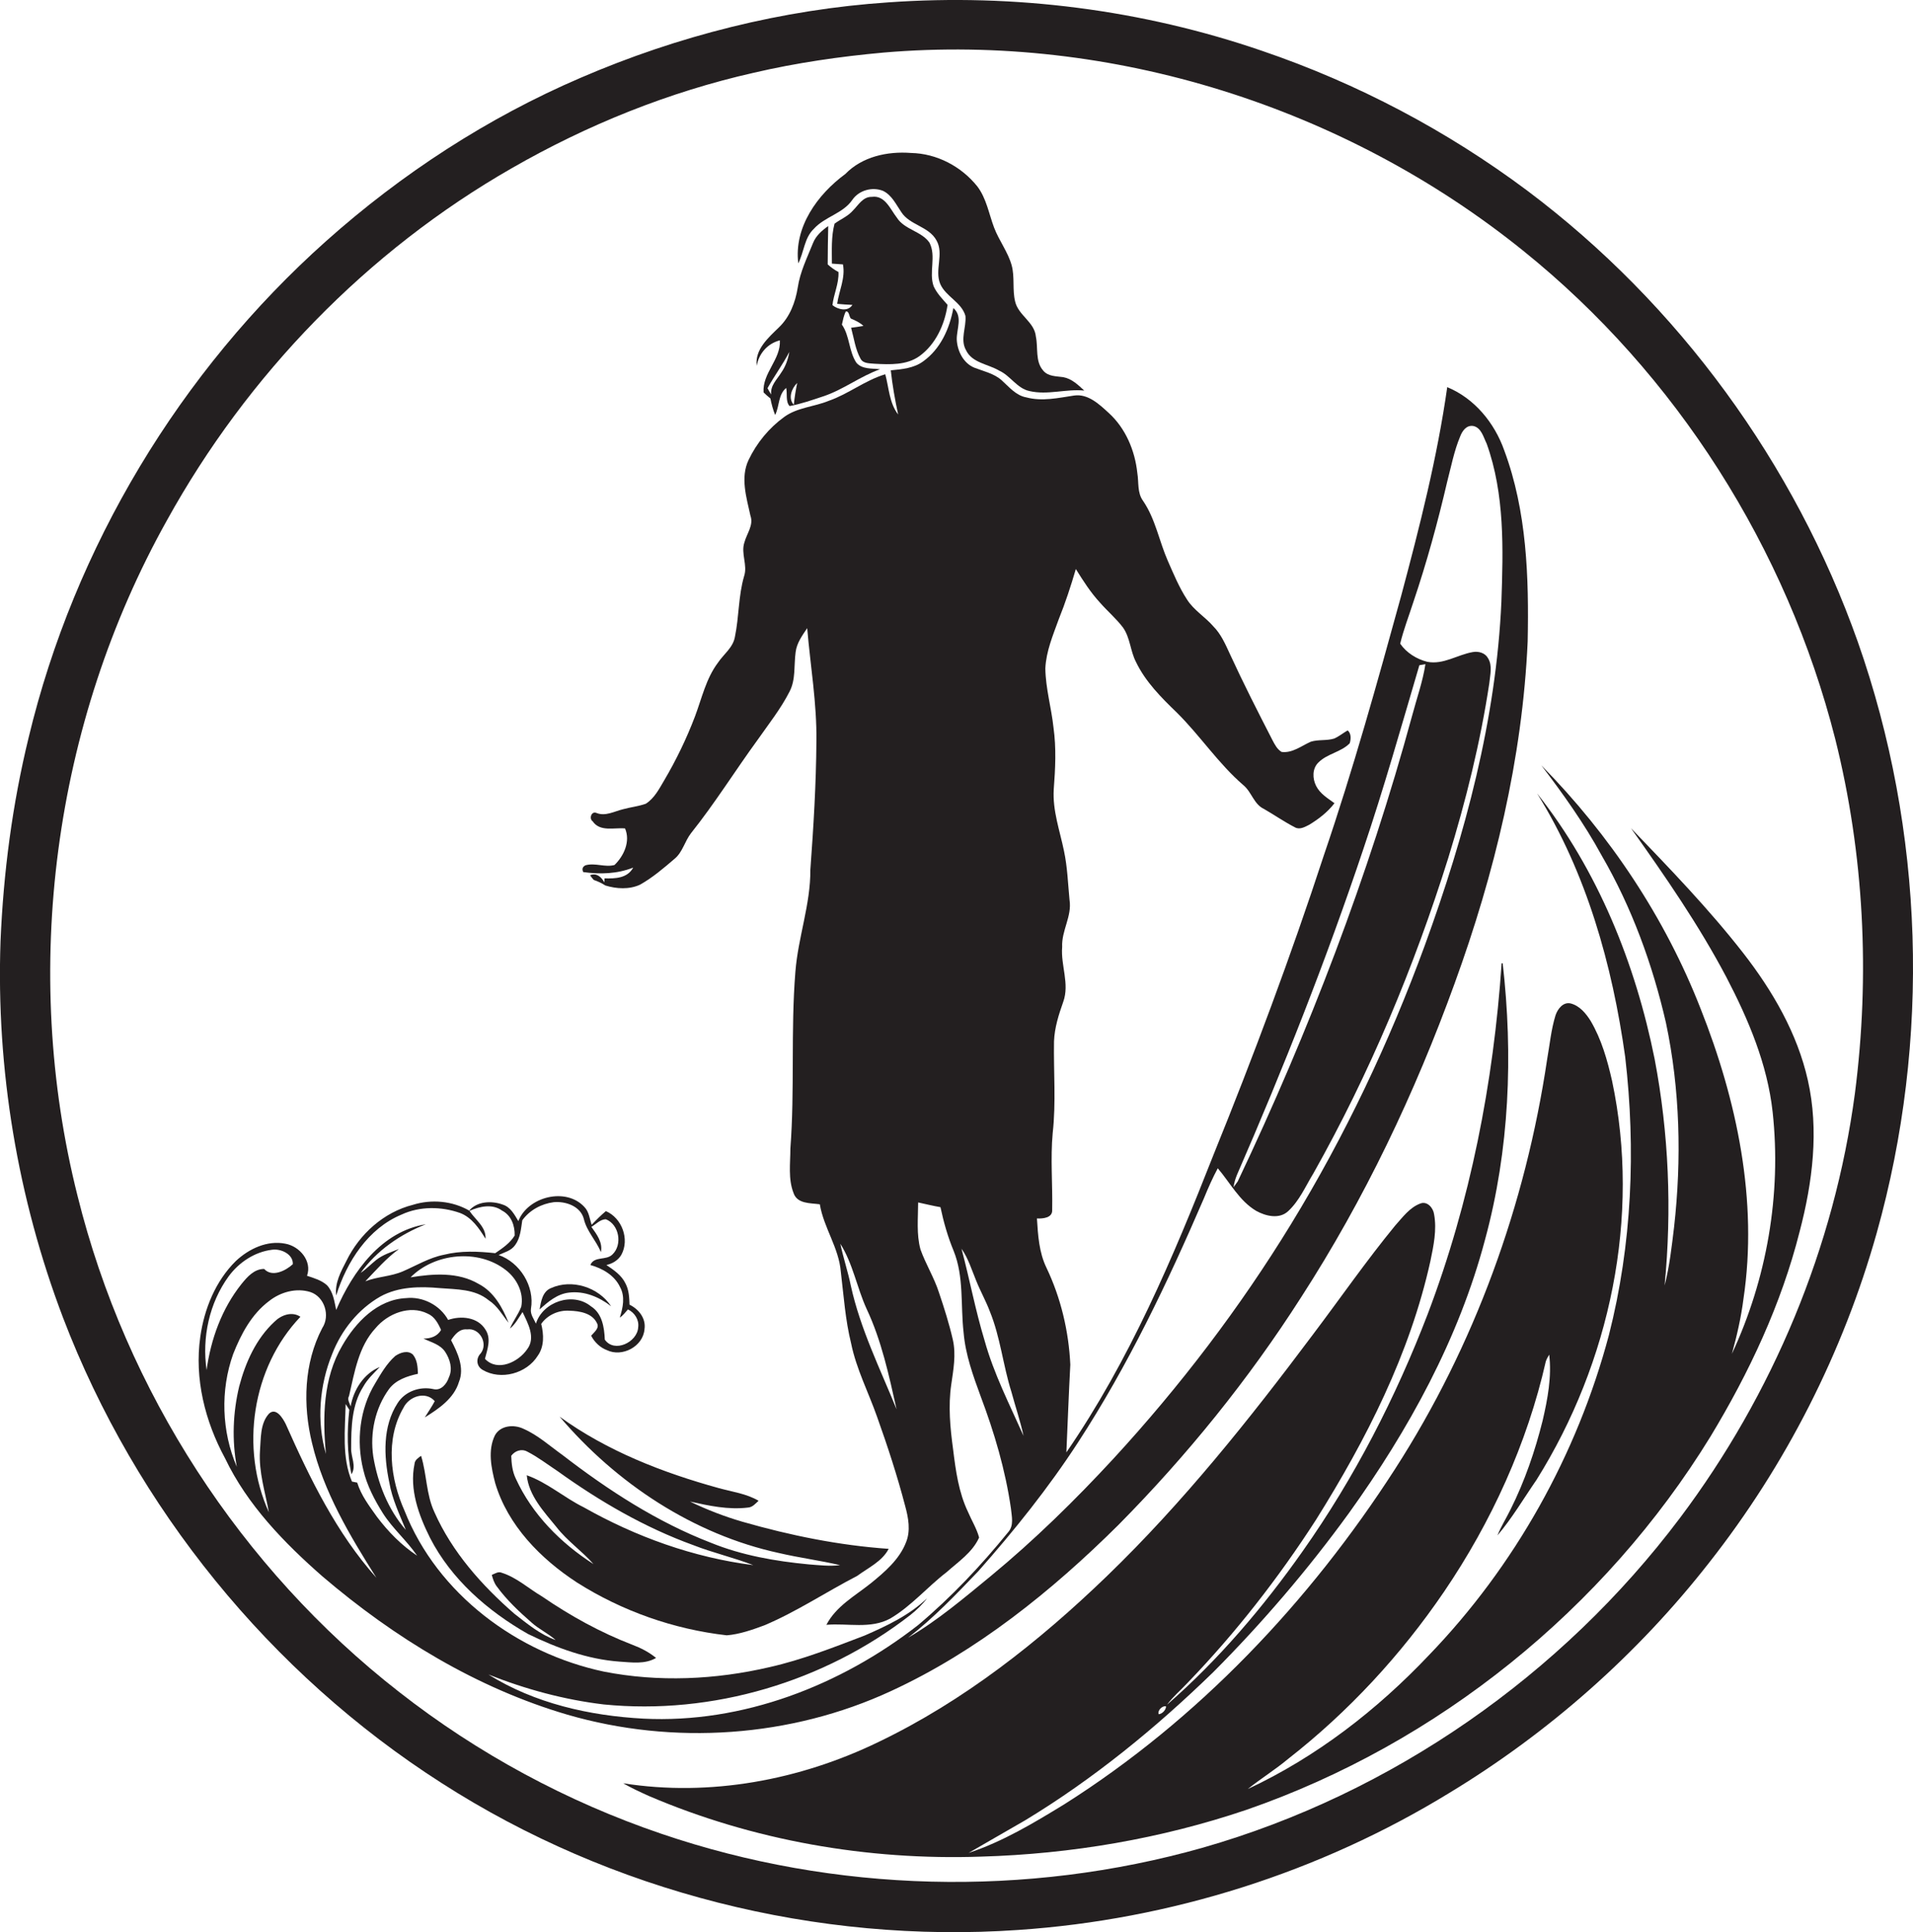 <?xml version="1.0" encoding="utf-8"?>
<!-- Generator: Adobe Illustrator 19.2.0, SVG Export Plug-In . SVG Version: 6.00 Build 0)  -->
<svg version="1.1" id="Layer_1" xmlns="http://www.w3.org/2000/svg" xmlns:xlink="http://www.w3.org/1999/xlink" x="0px" y="0px"
	 viewBox="0 0 727.8 735.1" enable-background="new 0 0 727.8 735.1" xml:space="preserve">
<g>
	<path fill="#231F20" d="M706.8,244.2c-24-67.8-68.2-128.5-125.8-171.7c-30.5-22.8-64.6-40.8-100.7-53.1C434.7,3.7,386-2.5,338,0.9
		C297.7,3.6,258,13.6,220.9,29.6c-35.4,15.2-68.1,36.5-96.8,62.1C68.5,141.3,28.3,208.1,10.9,280.6C4.7,306,1.3,332,0.2,358.1
		c-1.7,48.7,6.5,97.8,23.8,143.3c27.6,72.2,78.8,135.3,144,177c64.6,41.5,142.8,61.2,219.4,55.9c57.8-3.9,114.7-21.9,164.1-52.2
		c37.8-22.9,71.5-52.7,98.7-87.5c29.2-37.1,51-80,63.8-125.5C734.6,395.7,732.1,316.1,706.8,244.2z M705.7,416
		c-7.8,58.5-31.2,114.5-66.6,161.6c-45,59.8-109.5,104.8-181.5,125.4c-67.1,19-140,17.2-206-5.3c-35.9-12.2-69.8-30.5-99.7-53.9
		c-60.3-47-104-114.6-122.4-188.8c-21.6-85.8-9.2-179.7,34-257c30.6-55.4,76.2-102.5,131.2-134c28.7-16.5,59.7-29,92-36.3
		c16.3-3.8,32.9-6.2,49.5-7.7c86.8-7.4,175.6,20.8,243.3,75.4c58.3,46.9,100.3,113.3,118.7,185.7C709.2,325,711.5,371.1,705.7,416z"
		/>
	<path fill="#231F20" d="M309.6,87.1c4.2-4.7,11.1-5.8,14.7-11.1c2.5-3.6,7.5-5,11.6-3.4c3.4,1.6,5,5.2,7,8.1
		c3.2,5,10.5,5.4,13.4,10.8c2.9,5.1-0.8,11.2,1.4,16.5c2.1,4.9,8.1,6.9,9.6,12.2c0.4,4.3-2.1,8.9,0.2,13c2.3,4.9,8.4,5.3,12.6,7.8
		c4.3,1.9,6.8,6.8,11.6,7.8c6.9,1.6,13.9-0.9,20.8-0.2c-2.3-2.1-4.7-4.5-8-5.1c-2.7-0.4-5.8-0.2-7.7-2.6c-3-3.5-1.8-8.5-2.7-12.8
		c-0.5-5.6-6.7-8.1-7.9-13.4c-1.1-4.5-0.1-9.2-1.3-13.7c-1.4-5.1-4.8-9.4-6.7-14.4c-2-5.3-2.9-11.1-6.4-15.7
		c-6.1-7.6-15.4-12.5-25.2-12.7c-9-0.7-18.6,1.4-25,8c-10.6,7.8-19.6,20.2-17.9,34C305.9,95.9,306,90.5,309.6,87.1z"/>
	<path fill="#231F20" d="M296.7,129.5c0.4,7.3-6.7,12.4-6.2,19.8c0.8,0.8,1.7,1.6,2.6,2.3c0.4,2.1,1,4.3,1.8,6.3
		c1.7-3.4,1.1-7.7,4.2-10.3c0.5,2.1-0.3,5.2,1.3,6.9c4.3-0.8,8.6-2.3,12.8-3.7c7.6-2.5,14-7.6,21.6-10.3c-3-0.4-6.8,0.1-9-2.5
		c-2.9-4.4-2.5-10.2-5.5-14.5c0.4-1.7,0.7-3.5,1.5-5c1.3-0.2,1.2,1.9,1.9,2.7c1.7,0.7,3.4,1.5,4.8,2.8c-1.6,0.3-3.2,0.5-4.7,0.7
		c1.1,4,1.6,8.2,3.6,11.8c1,1.9,3.5,1.7,5.4,1.9c5.7,0.3,12.1,0.6,17-2.9c6.2-4.5,9.6-12,10.7-19.5c-1.9-2.2-4.1-4.4-5.3-7.1
		c-1.9-5.3,1.1-11.4-1.6-16.6c-3.1-4.4-9.5-4.9-12.4-9.5c-2.5-3.2-4.5-8.6-9.5-7.9c-3.4-0.1-5.1,3.1-7.2,5.2c-1.9,2.2-4.7,3.3-7,5
		c-1.3,4.9-1,10.1-1,15.2c1.4,0.1,2.8,0.2,4.2,0.3c1,5.2-1.5,10-2.2,15c1.9,0.2,3.8,0.3,5.8,0.4c-1.7,2.7-5.5,1.8-7.6,0.1
		c0.5-4.3,2.5-8.2,2.3-12.6c-1.5-0.8-2.9-1.8-4.1-2.9c0-4.9,0.1-9.7,0.2-14.6c-2.4,1.7-4.7,3.7-5.8,6.5c-2.2,5.5-4.9,10.9-5.8,16.9
		c-0.9,5.6-3,11.2-7.2,15.2c-4,3.9-9.2,8.4-8.4,14.6C288.7,134.5,292,130.7,296.7,129.5z M303.3,145.7c-0.6,2.8-1,5.5-1.3,8.3
		C299.7,151.6,301.2,147.7,303.3,145.7z M297.2,141.8c-1.6,2.6-4.2,4.9-3.8,8.3c-0.5-0.8-1-1.6-1.4-2.4c2.6-4.7,5.8-9,8.3-13.8
		C299.8,136.7,298.9,139.4,297.2,141.8z"/>
	<path fill="#231F20" d="M339,643.4c32.7-15.1,61.1-38,86.5-63.2c26.1-26.4,49.5-55.3,69.5-86.6c24.1-37.3,43.3-77.7,58.4-119.4
		c15.2-41.8,25.8-85.6,27.8-130.1c0.5-24.4-0.3-49.6-8.9-72.7c-3.7-10.5-11.3-19.8-21.7-24.1c-3.8,26.8-10.5,53.1-17.5,79.3
		c-9.1,33.1-18.3,66.2-29.4,98.7c-12.6,38.5-26.8,76.5-42,114c-15.4,39.2-32,78.4-56,113.3c0.5-11.1,0.9-22.3,1.5-33.4
		c-0.6-12.7-3.6-25.4-9.1-36.9c-2.8-5.8-3.2-12.3-3.6-18.7c2.3,0.1,6-0.2,5.8-3.3c0.2-9.7-0.7-19.5,0.2-29.2
		c1.3-11.6,0.3-23.3,0.5-34.9c0.2-5.2,1.8-10.2,3.5-15c2.5-6.9-1-13.9-0.4-20.9c-0.3-6.2,3.8-11.7,2.8-17.9
		c-0.6-6.2-0.8-12.5-2.1-18.6c-1.6-7.8-4.4-15.4-3.9-23.5c0.6-7.8,1-15.7-0.1-23.5c-0.8-7.5-3-14.9-3.1-22.5
		c0.3-6.5,2.9-12.6,5.1-18.7c2.5-6.2,4.6-12.6,6.5-19.1c2.8,4.5,5.6,8.9,9.2,12.8c2.8,3.2,6.1,6,8.7,9.4c2.8,3.9,2.8,9,5,13.2
		c3.6,7.5,9.6,13.5,15.5,19.2c8.9,8.8,15.8,19.4,25.3,27.6c3.2,2.6,4,7.3,7.9,9.1c4,2.3,7.7,4.9,11.8,7c1.8,1,3.8-0.2,5.4-1
		c3.6-2.2,7-4.8,9.6-8.2c-2.6-1.9-5.5-3.6-7-6.6c-1.4-2.8-1.5-6.6,0.9-8.9c3.4-3.4,8.6-3.9,11.9-7.3c0.5-1.6,0.6-3.8-0.8-4.9
		c-1.7,1-3.3,2.3-5.1,3.1c-2.9,0.9-6,0.3-8.9,1.2c-3.6,1.6-7,4.4-11.1,3.9c-1.7-1-2.6-2.8-3.5-4.5c-5.6-10.9-11.1-21.7-16.2-32.8
		c-1.7-3.7-3.4-7.6-6.3-10.5c-3.1-3.6-7.4-6.1-10-10.2c-3-4.6-5.1-9.7-7.3-14.7c-3.3-7.5-4.7-15.9-9.4-22.8
		c-2.3-3.1-1.6-7.1-2.2-10.6c-0.9-8.6-4.5-17.1-10.9-22.9c-3.6-3.3-7.9-7.4-13.2-6.6c-6,0.9-12.1,2.3-18.1,0.7c-4-0.7-6.6-4-9.4-6.5
		c-2.9-2.6-6.8-3.4-10.4-4.8c-4.2-1.7-6.5-6.4-6.7-10.7c-0.1-4,2.4-8.8-1.3-12c-1.4,7.8-4.9,15.6-11.5,20.3c-3.5,2.6-8.1,3-12.3,3.4
		c0.6,5.6,1.6,11.2,2.8,16.8c-3.4-4.4-3.5-10.2-4.9-15.3c-7.7,2.3-14,7.5-21.5,10.1c-5.6,2.3-11.9,2.5-16.9,6.1
		c-5.8,4.2-10.5,9.9-13.6,16.4c-3.2,6.7-0.8,14.3,0.7,21.2c1.3,3.6-1.4,6.8-2.3,10.2c-1.4,4.2,1.3,8.6-0.1,12.8
		c-2.2,7.5-1.9,15.4-3.5,23.1c-0.7,4.1-4.3,6.6-6.5,9.9c-4.5,6-6.1,13.5-8.7,20.4c-3.2,8.4-7.1,16.5-11.7,24.3
		c-1.9,3.2-3.7,6.8-7,8.9c-2.8,1-5.8,1.3-8.7,2.1c-3.3,0.8-6.7,2.8-10.1,1.4c-1.9-0.8-2.9,2.2-1.4,3.2c2.8,4.1,8.2,2.3,12.3,2.7
		c2.1,4.9-0.4,10.4-4,13.9c-3.6,1-7.3-0.9-11,0.1c-1.1,0.5-1.5,1.4-0.9,2.6c6.4,0.9,12.9,0.7,19-1.7c-2.2,4.1-6.9,4.2-10.9,4.1
		l-0.1,1.5c-1.1-2-2.9-3.7-5.4-2.7c0.3,0.5,1,1.4,1.4,1.8c1.5,0.5,3,1.2,4.4,2.1c4.2,1.3,9.1,1.6,13.2-0.3c4.8-2.7,9-6.3,13.2-9.9
		c3-2.5,3.8-6.6,6.2-9.7c9.1-11.4,16.8-23.8,25.4-35.6c4.2-6,8.8-11.8,12.1-18.3c2.4-4.6,1.6-10,2.3-15c0.4-3.4,2.5-6.3,4.4-9.1
		c1.2,14.3,3.7,28.6,3.5,43c-0.1,16.3-1.1,32.6-2.3,48.9c0.1,13.2-4.7,25.8-5.7,38.9c-1.8,22.3-0.2,44.8-1.9,67.2
		c0,5.6-0.9,11.5,1.2,16.9c1.4,4.2,6.4,3.8,10,4.3c1.5,9,7.3,16.6,8,25.8c1.1,9.1,1.7,18.2,3.9,27.1c2,9.8,6.6,18.6,9.9,28
		c4,11.2,7.7,22.5,10.7,34c1.2,4.4,2.1,9.3,0.3,13.7c-2.5,6.5-8.1,11.3-13.4,15.6c-6,4.8-13.2,8.7-16.9,15.8
		c8.1-0.7,16.8,1.7,24.3-2.4c8-4.7,14.1-12,21.4-17.6c4.5-4,9.9-7.6,12.4-13.2c-0.9-3.4-2.8-6.4-4.2-9.7c-3.6-7.5-4.7-15.8-5.7-23.9
		c-1.1-8.1-1.9-16.4-0.7-24.6c0.8-5.6,1.9-11.4,0.6-17.1c-1.4-6.1-3.3-12.1-5.3-18c-1.8-5.6-5-10.7-7-16.3c-1.6-5.8-0.9-12-0.9-17.9
		c2.8,0.6,5.6,1.3,8.5,1.8c1.2,5.7,2.8,11.3,5,16.6c4,9.9,2.6,20.7,3.8,31.1c0.7,8.4,3.6,16.4,6.5,24.3c5.2,13.8,9.4,28,11.5,42.6
		c0.3,3,1.2,6.5-1,9c-10.4,12.8-21.7,24.8-34.3,35.4c-29.5,23-66.8,37.5-104.5,35.6c-20.5-1.1-41.4-5.8-59-16.8
		c14.1,5.6,28.8,9.6,43.9,11.4c41.3,4.1,83.9-8.6,116.6-34c2.4-1.9,4.6-4,6.4-6.4c-6.8,6.5-15.3,10.5-23.8,14.2
		c-11.8,4.5-23.7,9.2-36.1,12c-20.6,4.8-42.3,5.8-63.1,1.7c-32.9-7-63.3-29.5-75.8-61.2c-5.4-12.1-7.4-27.2-0.4-39.2
		c2.1-4.3,8.4-6.5,11.9-2.5c-1.1,2.1-2.5,4.1-3.8,6.2c5.3-3.3,11.1-7.2,13-13.5c2.2-5.4-0.5-11.1-3-15.9c1.4-2.1,3.2-4.4,6.1-4.1
		c4.8-0.7,8.1,5.4,5.2,9.1c-1.9,1.9-1.7,4.9,0.7,6.3c6.9,4.1,16.8,1.4,21-5.4c2.5-3.5,2.3-8.1,1.3-12.1c2.4-3.4,6.6-5.3,10.8-5
		c3.8,0.1,8.6,0.9,10.4,4.7c1.1,1.9-1.1,3.5-2.2,4.8c1.3,2.5,3.4,4.5,6,5.5c5.8,2.8,13.8-1.4,14.3-8c0.6-4.1-2.2-7.6-5.7-9.3
		c-0.1-2.7-0.2-5.5-1.5-8c-1.5-3.2-4.5-5.2-7.3-7.1c2.3-0.5,4.5-1.8,5.7-3.9c3.2-5.9,0.2-14-5.9-16.6c-1.9,1.6-3.7,3.4-5.4,5.2
		c-0.8-2.3-1-5-2.8-6.8c-7-7.6-21.5-3.9-25.1,5.4c-1.5-2.5-3-5.4-6-6.3c-4.1-1.5-9.7-1.3-12.7,2.3c-6.4-3.7-14.4-4.4-21.4-2.2
		c-11.1,2.8-20.3,11.1-25.3,21.3c-2.1,4.1-4.5,8.4-3.9,13.2c4-12.8,12.1-25.5,24.9-30.8c6.9-3.2,15.1-3.1,22.2-0.6
		c4.5,1.7,7.3,5.9,9.7,9.8c0.3-4.5-3.9-7.2-6.1-10.6c3.9-1.7,8.7-2.8,12.4-0.1c3.5,1.8,4.9,5.7,4.8,9.5c-1.8,2.9-4.6,4.8-7.4,6.7
		c-6.5-0.7-13.1-1-19.5,0.6c-5.6,1.1-10.5,4.1-15.6,6.3c-4.6,2-9.7,2-14.3,3.8c4.1-4.3,8-8.8,12.8-12.3c-3,1.2-6.2,2.2-8.7,4.2
		c-2,1.6-3.8,3.5-5.9,4.9c6.1-8.5,15.1-14.7,24.8-18.5c-16.8,2.7-27.8,17.9-34.1,32.6c-0.7-3.2-1.1-6.8-3.5-9.4
		c-2.1-1.9-4.9-2.7-7.6-3.6c2-5.6-2.8-11.2-8.2-12.2c-6.9-1.4-13.9,1.9-18.9,6.6c-7.7,7.6-12,18.2-13.5,28.8
		c-2.3,15.9,1.8,32.2,9.4,46.2c8.5,17.8,22.5,32.2,37.1,45c27.3,23.3,58.7,42.5,93.2,52.6C256.2,664.1,300.8,661.1,339,643.4z
		 M323.7,489.2c-1.1-5.4-2.9-10.7-4-16c4.8,7.6,6.3,16.7,10,24.8c5.7,12.1,8.5,25.3,11.4,38.2C334.8,520.7,327.3,505.6,323.7,489.2z
		 M470.6,447c17.7-40.6,34-81.9,48.1-124c7.8-23.1,14.4-46.5,21.3-69.9c0.6-0.1,1.7-0.3,2.3-0.4c-1,6.6-3.3,13-5,19.4
		c-16.6,61-39.3,120.3-66.4,177.4c-0.4,0.5-1.2,1.7-1.6,2.2C469.5,450.1,470,448.5,470.6,447z M374.6,510.1
		c-3.5-11.5-5.7-23.4-8.8-35c2.6,3.7,3.9,8.1,5.6,12.2c1.6,4,3.7,7.7,5.2,11.7c4,9.8,5,20.5,8.2,30.6c1.5,5.6,3.4,11.1,4.6,16.7
		C384.1,534.4,378.1,522.7,374.6,510.1z M372.2,597.8c13.7-15.5,26.7-31.7,38-49.1c19-29.2,34-60.7,47.8-92.7
		c1.6-3.9,3.3-7.8,5.3-11.5c4.7,5.5,8.2,12.4,14.6,16.2c3.6,2,8.8,3.3,12.2,0.1c4.3-4,6.6-9.5,9.6-14.4c21.4-38,38.3-78.5,51.3-120
		c6.7-21.8,12.2-43.9,15.6-66.4c0.3-3.2,1.3-6.7-0.5-9.6c-1.1-2-3.6-2.7-5.8-2.3c-5.8,1-11.2,4.9-17.3,3.7c-4-1-7.9-3.4-10.3-6.9
		c1.3-5.4,3.3-10.5,5-15.8c5.1-15.1,9.3-30.4,12.9-45.9c1.5-5.7,2.6-11.6,4.9-17.1c0.8-2.1,2.4-4.5,5.1-4c3,0.7,3.8,4.3,5,6.7
		c6.9,19.2,6.3,40.1,5.6,60.2c-2,44.8-13.8,88.6-29.1,130.6c-13.5,36.9-30.4,72.6-50.9,106.1c-19.5,31.9-42.3,61.8-67.6,89.3
		c-14.6,15.8-30,30.9-46.6,44.6c-10.1,8.3-20.2,16.9-31.5,23.5C355.2,615.6,363.7,606.7,372.2,597.8z M196,473.7
		c2-2.7,2.2-6.2,2.7-9.4c2.8-3.9,7.3-6.3,12-6.9c4.5-0.4,10.1,1.5,11.4,6.3c1.1,4.8,4.7,8.2,6.5,12.7c0.8-3.7-1.6-6.8-3.6-9.6
		c1.7-1,3.4-2.9,5.5-2.9c5.1,2,6.4,9.7,2.5,13.4c-2.4,2.4-6.9,0.5-8.4,4c4.6,1.3,9.2,3.9,11.3,8.4c2,3.6,1.1,7.9-0.1,11.6
		c1.3-0.8,2.1-2,3.1-3.1c2.5,1.2,4.3,3.9,3.9,6.8c-0.3,5.7-9.1,9.9-12.7,4.7c-0.2-4.7-1-10-5.3-12.7c-6.9-5.6-18.3-1.7-20.9,6.6
		c-0.8-1.8-2.2-3.5-1.9-5.6c1.5-8.6-4.2-17.7-12.3-20.5C191.8,476.5,194.5,475.9,196,473.7z M126.4,515.1c3.5-9,9.9-17,18.3-21.8
		c6.9-3.8,15.1-3.9,22.7-3.2c6.3,0.5,13.3,0.3,18.5,4.6c3.3,2.1,5.2,5.6,7.6,8.6c-2.3-5.8-5.6-11.8-11.4-14.8
		c-7.8-4.6-17.3-3.9-25.9-2.5c9.2-9.3,25.8-10.9,36.2-2.8c4.2,3.2,7,8.7,5.9,14c-1.1,2.9-3.1,5.4-4.3,8.3c2.1-1.7,3.3-4.1,4.8-6.3
		c2,4.2,5.1,9.7,1.8,14.1c-3.3,4.9-11.3,8.8-16.1,3.7c0.9-3.6,2.5-7.6,0.2-11.1c-2.9-4.8-9.3-5.4-14.2-3.7c-3.1-5.6-9.6-9-16-8.3
		c-10.9,0.5-19.2,9.2-24.3,18.1c-7.3,12.4-7.5,27.3-6.2,41.2C120.4,540.8,121.5,527.1,126.4,515.1z M78.6,521.3
		c-1.8-12.4,1-25.5,8.4-35.7c3.9-5.3,9.9-9.3,16.5-10.1c3.4-0.5,8.1,1.7,7.9,5.5c-2.7,2.5-7.9,5.1-10.9,1.8c-3.8,0-6.4,3-8.6,5.7
		C84.4,497.9,80.2,509.5,78.6,521.3z M108.7,541.8c-1.1-2.2-3.7-6.5-6.4-3.9c-3.4,3.8-3,9.4-3.4,14.2c-0.5,8,2,15.6,3.4,23.3
		c-11-24.3-6.5-55,12-74.4c-3.3-2.2-7.4-0.6-9.9,1.9c-7,6.5-11,15.5-13.4,24.6c-2.4,10-2.8,20.5-0.9,30.6
		c-5.8-13.5-6.3-29.1-1.4-42.9c3-7.6,7-15.2,13.7-20.2c4.3-3.4,10.3-5.1,15.7-3.4c5.4,1.8,7.6,9,4.5,13.7c-7,13.4-7.4,29.3-3.9,43.7
		c4.4,18.6,14.4,35.3,24.5,51.3C128,583.3,117.9,562.5,108.7,541.8z M143.4,577.1c-2.9-4.1-6-8.1-7.5-13c-0.5-0.1-1.5-0.3-2-0.4
		c-3.9-9.3-2.6-19.7-2.4-29.5c0.5,0.7,0.9,1.5,1.4,2.2c-0.9,8.1-0.9,16.4,0.8,24.5c2-3-0.2-6.5-0.1-9.8c0-8,0.2-16.6,4.6-23.5
		c1.6-2.9,4-5.1,6.3-7.5c-6.1,2.5-10,8.7-11.1,15c-0.4-1.3-1.4-2.6-0.6-4c2.1-9,3.6-18.8,10.1-25.8c4.6-5.5,13-8.9,19.8-5.5
		c2.6,1.1,4,3.7,5.1,6.2c-1.4,2.5-4,3.3-6.7,3.3c2.9,1.4,6.4,2.2,8.3,5.1c1.8,2.8,2.9,6.4,1.4,9.6c-0.8,2.5-3,5.3-6,4.5
		c-5.1-1.1-10.7,0.9-13.5,5.3c-5.8,8.9-5.3,20.2-3.2,30.2c1.1,6.4,3.9,12.2,6.3,18.1c-6.8-7.8-10.7-17.8-12.4-28
		c-1.3-8.9,0.7-18.3,6-25.6c2.6-3.5,6.9-4.9,11-5.8c-0.1-2.5-0.2-5.2-1.9-7.3c-1.9-1.8-4.8-0.8-6.7,0.5c-3.3,2.9-5.5,6.8-7.7,10.5
		c-5.9,9.7-7.2,21.9-4.5,32.8c1.4,6,4.3,11.5,7.5,16.6c3.7,5.8,9.1,10.4,13,16.1C152.8,588,147.7,582.8,143.4,577.1z"/>
	<path fill="#231F20" d="M663.2,362.6c-13.1-16.8-27.9-32.1-42.7-47.5c13,18.3,25.8,36.8,36.3,56.7c8.4,16.1,15.6,33.1,17.6,51.3
		c3.4,31.3-2.2,63.5-15.5,92c1.9-6.9,3.5-13.8,4.4-20.9c5.6-37.4-2.5-75.6-16.3-110.4c-13.5-34.6-34.5-66.1-60.6-92.6
		c8.3,10.9,16.3,22.1,22.9,34.2c11.5,19.8,19.4,41.5,24.5,63.7c5.4,25.5,6,52,3.1,77.8c-0.9,7.4-1.7,14.9-3.6,22.2
		c2.8-28.7,1.6-57.9-3.8-86.2c-7.3-36.3-21.6-71.8-44.7-101c18.8,30.2,28.6,65.2,33.5,100.2c4.1,35.3,2.6,71.4-6.2,105.9
		c-12.1,45.5-35.8,87.9-68.5,121.8c-19.7,20.8-42.8,38.7-68.9,50.9c5-4,10.5-7.4,15.4-11.5c22.9-17.9,42.9-39.5,59.3-63.6
		c18-26.5,31.6-56.3,38.7-87.6c0.3-0.9,0.8-1.8,1.3-2.6c1,8.4-0.6,16.9-2.5,25.1c-2.9,11.6-6.8,23-12.2,33.8c-1.6,3.3-3.6,6.4-5,9.9
		c5.6-6.6,10-14.1,14.9-21.2c27.9-44.6,39.7-100,28.7-151.8c-1.8-7.9-4-15.7-8.1-22.7c-1.8-2.9-4.2-5.8-7.6-6.7
		c-2.9-0.7-5,2.1-5.8,4.5c-1.7,5.5-2.2,11.2-3.2,16.8c-8.2,55.2-27.6,108.9-57.9,155.9c-32.5,50.5-74.9,95.3-125.8,127.5
		c-11.6,7.1-23.4,14.2-36.4,18.5c7.2-4.1,14.3-8.3,21.5-12.4c26.1-15.8,49.8-35.2,71.6-56.4c18.7-18.8,36-39,51.6-60.5
		c22.7-31.6,41.8-66.3,51.8-104.1c9.3-34.2,10.7-70.1,6.7-105.1c-0.1,0-0.3,0-0.4,0c-3.1,45.5-11.9,90.7-28.1,133.4
		c-12.2,31.8-27.9,62.4-47.6,90.3c-15,21.3-32,41.3-51.6,58.4c2.3-3.1,5.2-5.5,7.8-8.3c18.3-19,34.6-39.9,48.9-62.1
		c19.1-30.5,35.7-63.1,43.5-98.4c1.2-5.8,2.5-11.9,1.4-17.8c-0.3-2.4-2.6-5.1-5.2-4.1c-4.1,1.5-6.8,5.3-9.6,8.4
		c-11,13.4-20.9,27.7-31.4,41.6c-24.1,32.2-49.3,63.8-78.3,91.8c-25.8,24.9-54.4,47.5-86.9,63.1c-29.9,14.5-64.1,20.9-97.1,15.7
		c3.1,1.8,6.4,3.3,9.7,4.8c39.7,17,83.3,24.6,126.5,23.1c34.3-1,68.4-6.8,100.9-17.8c72.8-25.2,136.3-76.4,176.6-142.1
		c14.7-24.3,26.9-50.3,33.9-78c4.9-18.7,7.4-38.5,3.1-57.5C683.8,393.2,674.4,377,663.2,362.6z M443.6,649.2c0.1,1.3-1.5,3-2.8,3
		C440.3,650.8,442.2,648.9,443.6,649.2z"/>
	<path fill="#231F20" d="M232.5,497c-4.8-7.3-15-10.5-22.9-6.9c-3.2,1.3-3.8,5.1-4.3,8.1c3.2-2.9,6.7-5.9,11.2-6.4
		C222.4,491.1,228,493.5,232.5,497z"/>
	<path fill="#231F20" d="M284.5,573.6c1.8-0.1,2.9-1.5,4.1-2.6c-4.6-2.7-10-3.4-15.1-4.8c-21.4-5.9-42.5-14.1-60.6-27.2
		c21.5,25.3,50.8,44.8,83.5,51.9c7.7,1.8,15.5,2.8,23.2,4.6c-4,0.5-8,0-12-0.3c-12.6-1.2-25.3-3.4-37.1-8.2
		c-20.5-7.9-39.1-20-56.5-33.4c-4.9-3.5-9.4-7.6-14.9-10c-3.6-1.7-8.7-1.3-10.8,2.5c-2.8,5.7-1.4,12.4,0.1,18.2
		c4.8,16.1,17.3,28.8,31.1,37.8c17.2,10.9,36.8,17.8,57,20.1c4.9-0.4,9.7-2.1,14.3-3.8c12.3-5.2,23.5-12.7,35.3-18.8
		c4.2-3.1,9.5-5.5,12-10.3c-18.8-1.3-37.5-5.1-55.6-10.3c-6.9-2-13.6-4.6-20-7.7C269.7,572.9,277.1,574.5,284.5,573.6z M222.1,573.5
		c-7.5-3.7-13.8-9.4-21.7-12.2c0.8,7.8,6.5,13.8,11.3,19.7c4.1,5.3,9.7,9.1,14.1,14.1c-12.5-8-23.4-19-29.6-32.6
		c-1.3-2.7-1.6-5.7-1.7-8.6c1.4-1.9,3.9-2.8,6.1-1.6c4.1,2.1,7.7,4.9,11.5,7.4c16,11.5,33.2,21.5,51.7,28.2
		c7.4,2.9,15.3,4.7,22.8,7.6C263.8,592.6,241.9,584.7,222.1,573.5z"/>
	<path fill="#231F20" d="M165.3,575.4c-3.2-6.8-2.9-14.4-5.1-21.5c-1.1,0.8-2.4,1.6-2.5,3.1c-2,9.7,1.6,19.5,5.9,28.1
		c8.1,15.8,22,27.9,37.3,36.6c10.9,5.3,22.5,9.6,34.7,10.5c4.7,0.3,9.8,1.1,14-1.4c-2.7-2.2-5.8-3.8-9-5
		c-12.2-4.7-23.6-11-34.4-18.4c-5.1-3-9.6-7.2-15.3-9c-1.3-0.6-2.5,0.3-3.8,0.8c0.4,1.5,0.9,3.1,1.9,4.4c3.8,5.2,8.5,9.6,13.3,13.8
		c2.8,2.5,6.3,4.1,9.1,6.6c-5.9-2.1-10.8-6.2-15.7-10C183.3,603.2,172,590.5,165.3,575.4z"/>
</g>
</svg>
